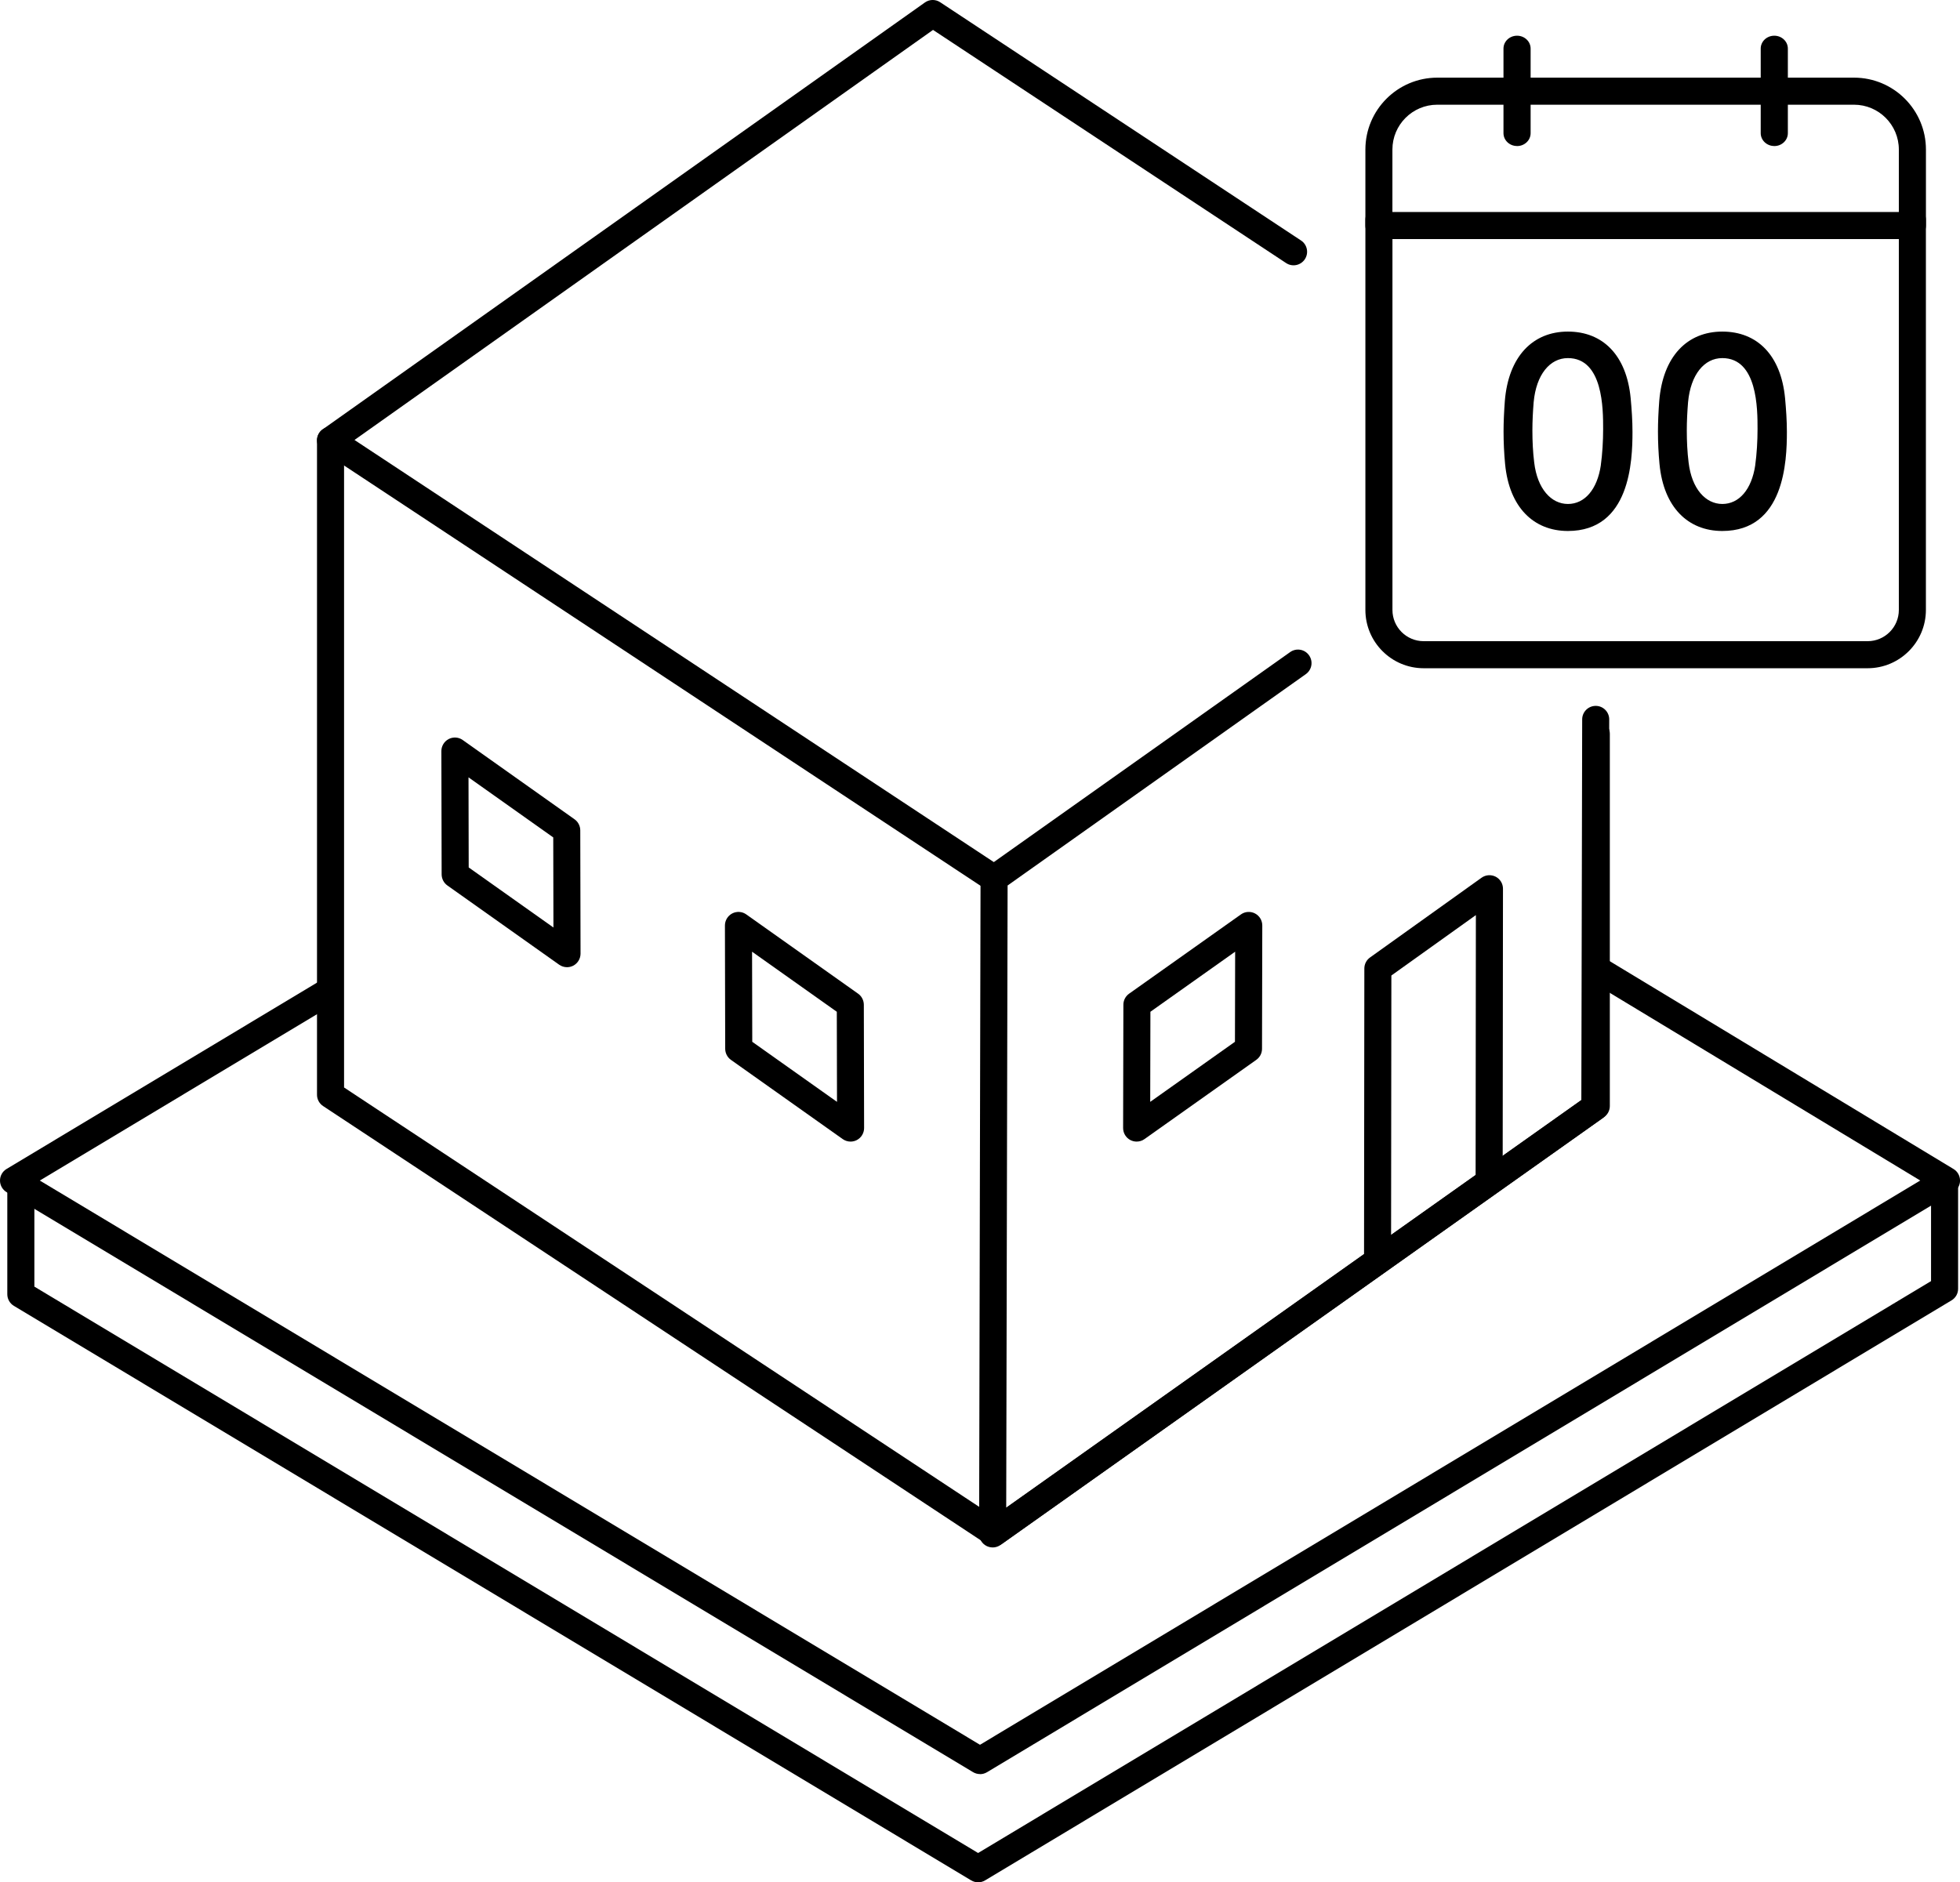 <?xml version="1.0" encoding="UTF-8"?>
<svg id="_レイヤー_2" data-name="レイヤー 2" xmlns="http://www.w3.org/2000/svg" viewBox="0 0 507 487">
  <defs>
    <style>
      .cls-1 {
        isolation: isolate;
      }
    </style>
  </defs>
  <g id="_レイヤー_1-2" data-name="レイヤー 1">
    <g>
      <g>
        <g>
          <g class="cls-1">
            <g>
              <path d="M257.14,400.1c-.67,0-1.34-.19-1.93-.58l-171.64-113.36c-.98-.65-1.57-1.74-1.57-2.92V113.93c0-1.93,1.57-3.5,3.5-3.5s3.5,1.57,3.5,3.5v167.43l168.07,111,152.35-108v-94.49c0-1.93,1.57-3.5,3.5-3.5s3.5,1.57,3.5,3.5v96.29c0,1.13-.55,2.2-1.48,2.86l-155.78,110.43c-.61.43-1.31.64-2.02.64Z"/>
              <path d="M257.14,230.79c-.66,0-1.33-.19-1.93-.58L83.57,116.85c-.96-.64-1.55-1.71-1.57-2.86-.02-1.15.53-2.25,1.48-2.91L239.25.64c1.18-.84,2.75-.86,3.95-.06l93.34,61.64c1.61,1.06,2.06,3.24.99,4.85-1.07,1.61-3.24,2.06-4.85.99L241.35,7.74,91.7,113.83l167.38,110.54c1.61,1.06,2.06,3.24.99,4.85-.67,1.02-1.79,1.57-2.92,1.57Z"/>
              <path d="M256.77,400.36c-.55,0-1.1-.13-1.61-.39-1.16-.6-1.89-1.81-1.89-3.12l.37-169.57c0-1.13.55-2.19,1.48-2.85l78.61-55.72c1.58-1.12,3.76-.75,4.88.83,1.12,1.58.75,3.76-.83,4.88l-77.14,54.68-.36,160.98,148.77-105.46.22-98.5c0-1.93,1.57-3.49,3.5-3.49h0c1.93,0,3.5,1.57,3.49,3.51l-.22,100.31c0,1.13-.55,2.19-1.48,2.85l-155.78,110.43c-.6.43-1.31.64-2.02.64Z"/>
              <path d="M356.34,329.52h0c-1.93,0-3.5-1.57-3.5-3.5l.08-75.45c0-1.13.55-2.19,1.46-2.84l28.86-20.64c1.07-.76,2.47-.86,3.64-.27,1.17.6,1.9,1.8,1.9,3.12l-.08,75.45c0,1.93-1.57,3.5-3.5,3.5h0c-1.93,0-3.5-1.57-3.5-3.5l.07-68.63-21.86,15.63-.08,73.65c0,1.93-1.57,3.5-3.5,3.5Z"/>
              <path d="M220.02,295.36c-.71,0-1.42-.22-2.02-.64l-28.93-20.51c-.92-.65-1.47-1.72-1.48-2.85l-.07-31.91c0-1.31.73-2.51,1.89-3.12,1.16-.6,2.57-.51,3.63.25l28.93,20.51c.92.65,1.47,1.72,1.48,2.85l.07,31.91c0,1.31-.73,2.51-1.89,3.12-.51.26-1.06.39-1.61.39ZM194.59,269.54l21.92,15.54-.05-23.31-21.92-15.54.05,23.31Z"/>
              <path d="M294.02,295.36c-.55,0-1.1-.13-1.61-.39-1.16-.6-1.89-1.8-1.89-3.12l.07-31.91c0-1.13.55-2.19,1.48-2.85l28.93-20.51c1.07-.76,2.47-.85,3.63-.25,1.16.6,1.89,1.8,1.89,3.12l-.07,31.91c0,1.13-.55,2.19-1.48,2.85l-28.93,20.51c-.6.43-1.31.64-2.02.64ZM297.58,261.77l-.05,23.31,21.92-15.54.05-23.31-21.92,15.54ZM322.95,271.36h0,0Z"/>
              <path d="M146.67,250.24c-.71,0-1.42-.22-2.02-.64l-28.93-20.51c-.92-.65-1.47-1.72-1.48-2.85l-.07-31.91c0-1.31.73-2.51,1.89-3.12,1.16-.6,2.57-.51,3.63.25l28.93,20.51c.92.65,1.47,1.72,1.48,2.85l.07,31.91c0,1.31-.73,2.51-1.89,3.12-.51.26-1.06.39-1.61.39ZM121.24,224.43l21.92,15.54-.05-23.31-21.92-15.54.05,23.31Z"/>
            </g>
          </g>
          <g>
            <path d="M253.5,459c-.62,0-1.25-.17-1.8-.5L1.7,308.44c-1.05-.63-1.7-1.77-1.7-3s.65-2.37,1.7-3l80.43-48.28c1.66-1,3.81-.46,4.8,1.2.99,1.66.46,3.81-1.2,4.8l-75.43,45.28,243.2,145.98,243.22-145.99-84.76-51.25c-1.65-1-2.18-3.15-1.18-4.81,1-1.65,3.16-2.18,4.81-1.18l89.73,54.26c1.05.63,1.69,1.77,1.69,3,0,1.23-.65,2.36-1.7,3l-250,150.07c-.55.33-1.18.5-1.8.5Z"/>
            <path d="M253.01,487c-.62,0-1.25-.17-1.8-.5L3.59,337.86c-1.05-.63-1.7-1.77-1.7-3v-27.41c0-1.93,1.57-3.5,3.5-3.5s3.5,1.57,3.5,3.5v25.43l244.12,146.54,246.5-147.96v-24c0-1.93,1.57-3.5,3.5-3.5s3.5,1.57,3.5,3.5v25.98c0,1.23-.64,2.37-1.7,3l-250,150.07c-.55.33-1.18.5-1.8.5Z"/>
          </g>
        </g>
        <g>
          <path d="M483.1,172.89h-114.83c-8.32,0-15.08-6.77-15.08-15.08V56.85c0-1.93,1.57-3.5,3.5-3.5s3.5,1.57,3.5,3.5v100.96c0,4.46,3.62,8.08,8.08,8.08h114.83c4.46,0,8.08-3.62,8.08-8.08V56.85c0-1.93,1.57-3.5,3.5-3.5s3.5,1.57,3.5,3.5v100.96c0,8.32-6.77,15.08-15.08,15.08Z"/>
          <path d="M494.68,61.85h-137.99c-1.93,0-3.5-1.57-3.5-3.5v-19.66c0-10.26,8.34-18.6,18.6-18.6h107.8c10.26,0,18.6,8.34,18.6,18.6v19.66c0,1.93-1.57,3.5-3.5,3.5ZM360.19,54.85h130.99v-16.16c0-6.4-5.2-11.6-11.6-11.6h-107.8c-6.4,0-11.6,5.2-11.6,11.6v16.16Z"/>
          <g>
            <path d="M392.42,37.78h0c-1.94,0-3.51-1.49-3.51-3.33V12.57c0-1.84,1.57-3.33,3.51-3.33h0c1.94,0,3.51,1.49,3.51,3.33v21.89c0,1.84-1.57,3.33-3.51,3.33Z"/>
            <path d="M458.96,37.78h0c-1.94,0-3.51-1.49-3.51-3.33V12.57c0-1.84,1.57-3.33,3.51-3.33h0c1.94,0,3.51,1.49,3.51,3.33v21.89c0,1.84-1.57,3.33-3.51,3.33Z"/>
          </g>
        </g>
      </g>
      <g>
        <path d="M389.33,120.08c-.27-2.86-.4-5.66-.4-8.45,0-2.53.13-5.13.33-7.86.93-11.58,7.26-17.98,16.31-17.98s15.18,6.12,16.24,17.24c.27,2.93.47,5.86.47,8.72,0,7.52-.6,25.63-16.71,25.63-8.85,0-15.18-6.12-16.24-17.31ZM414.09,120.35c.4-2.93.6-6.19.6-9.39,0-5.13,0-18.31-9.12-18.31-4.66,0-8.19,4.26-8.85,11.38-.2,2.46-.33,4.93-.33,7.32,0,2.8.13,5.59.47,8.32.8,6.79,4.39,10.72,8.72,10.72s7.59-3.73,8.52-10.05Z"/>
        <path d="M429.27,120.08c-.27-2.86-.4-5.66-.4-8.45,0-2.53.13-5.13.33-7.86.93-11.58,7.26-17.98,16.31-17.98s15.18,6.12,16.24,17.24c.27,2.93.47,5.86.47,8.72,0,7.52-.6,25.63-16.71,25.63-8.85,0-15.18-6.12-16.24-17.31ZM454.03,120.35c.4-2.93.6-6.19.6-9.39,0-5.13,0-18.31-9.12-18.31-4.66,0-8.19,4.26-8.85,11.38-.2,2.46-.33,4.93-.33,7.32,0,2.8.13,5.59.47,8.32.8,6.79,4.39,10.72,8.72,10.72s7.59-3.73,8.52-10.05Z"/>
      </g>
    </g>
  </g>
</svg>